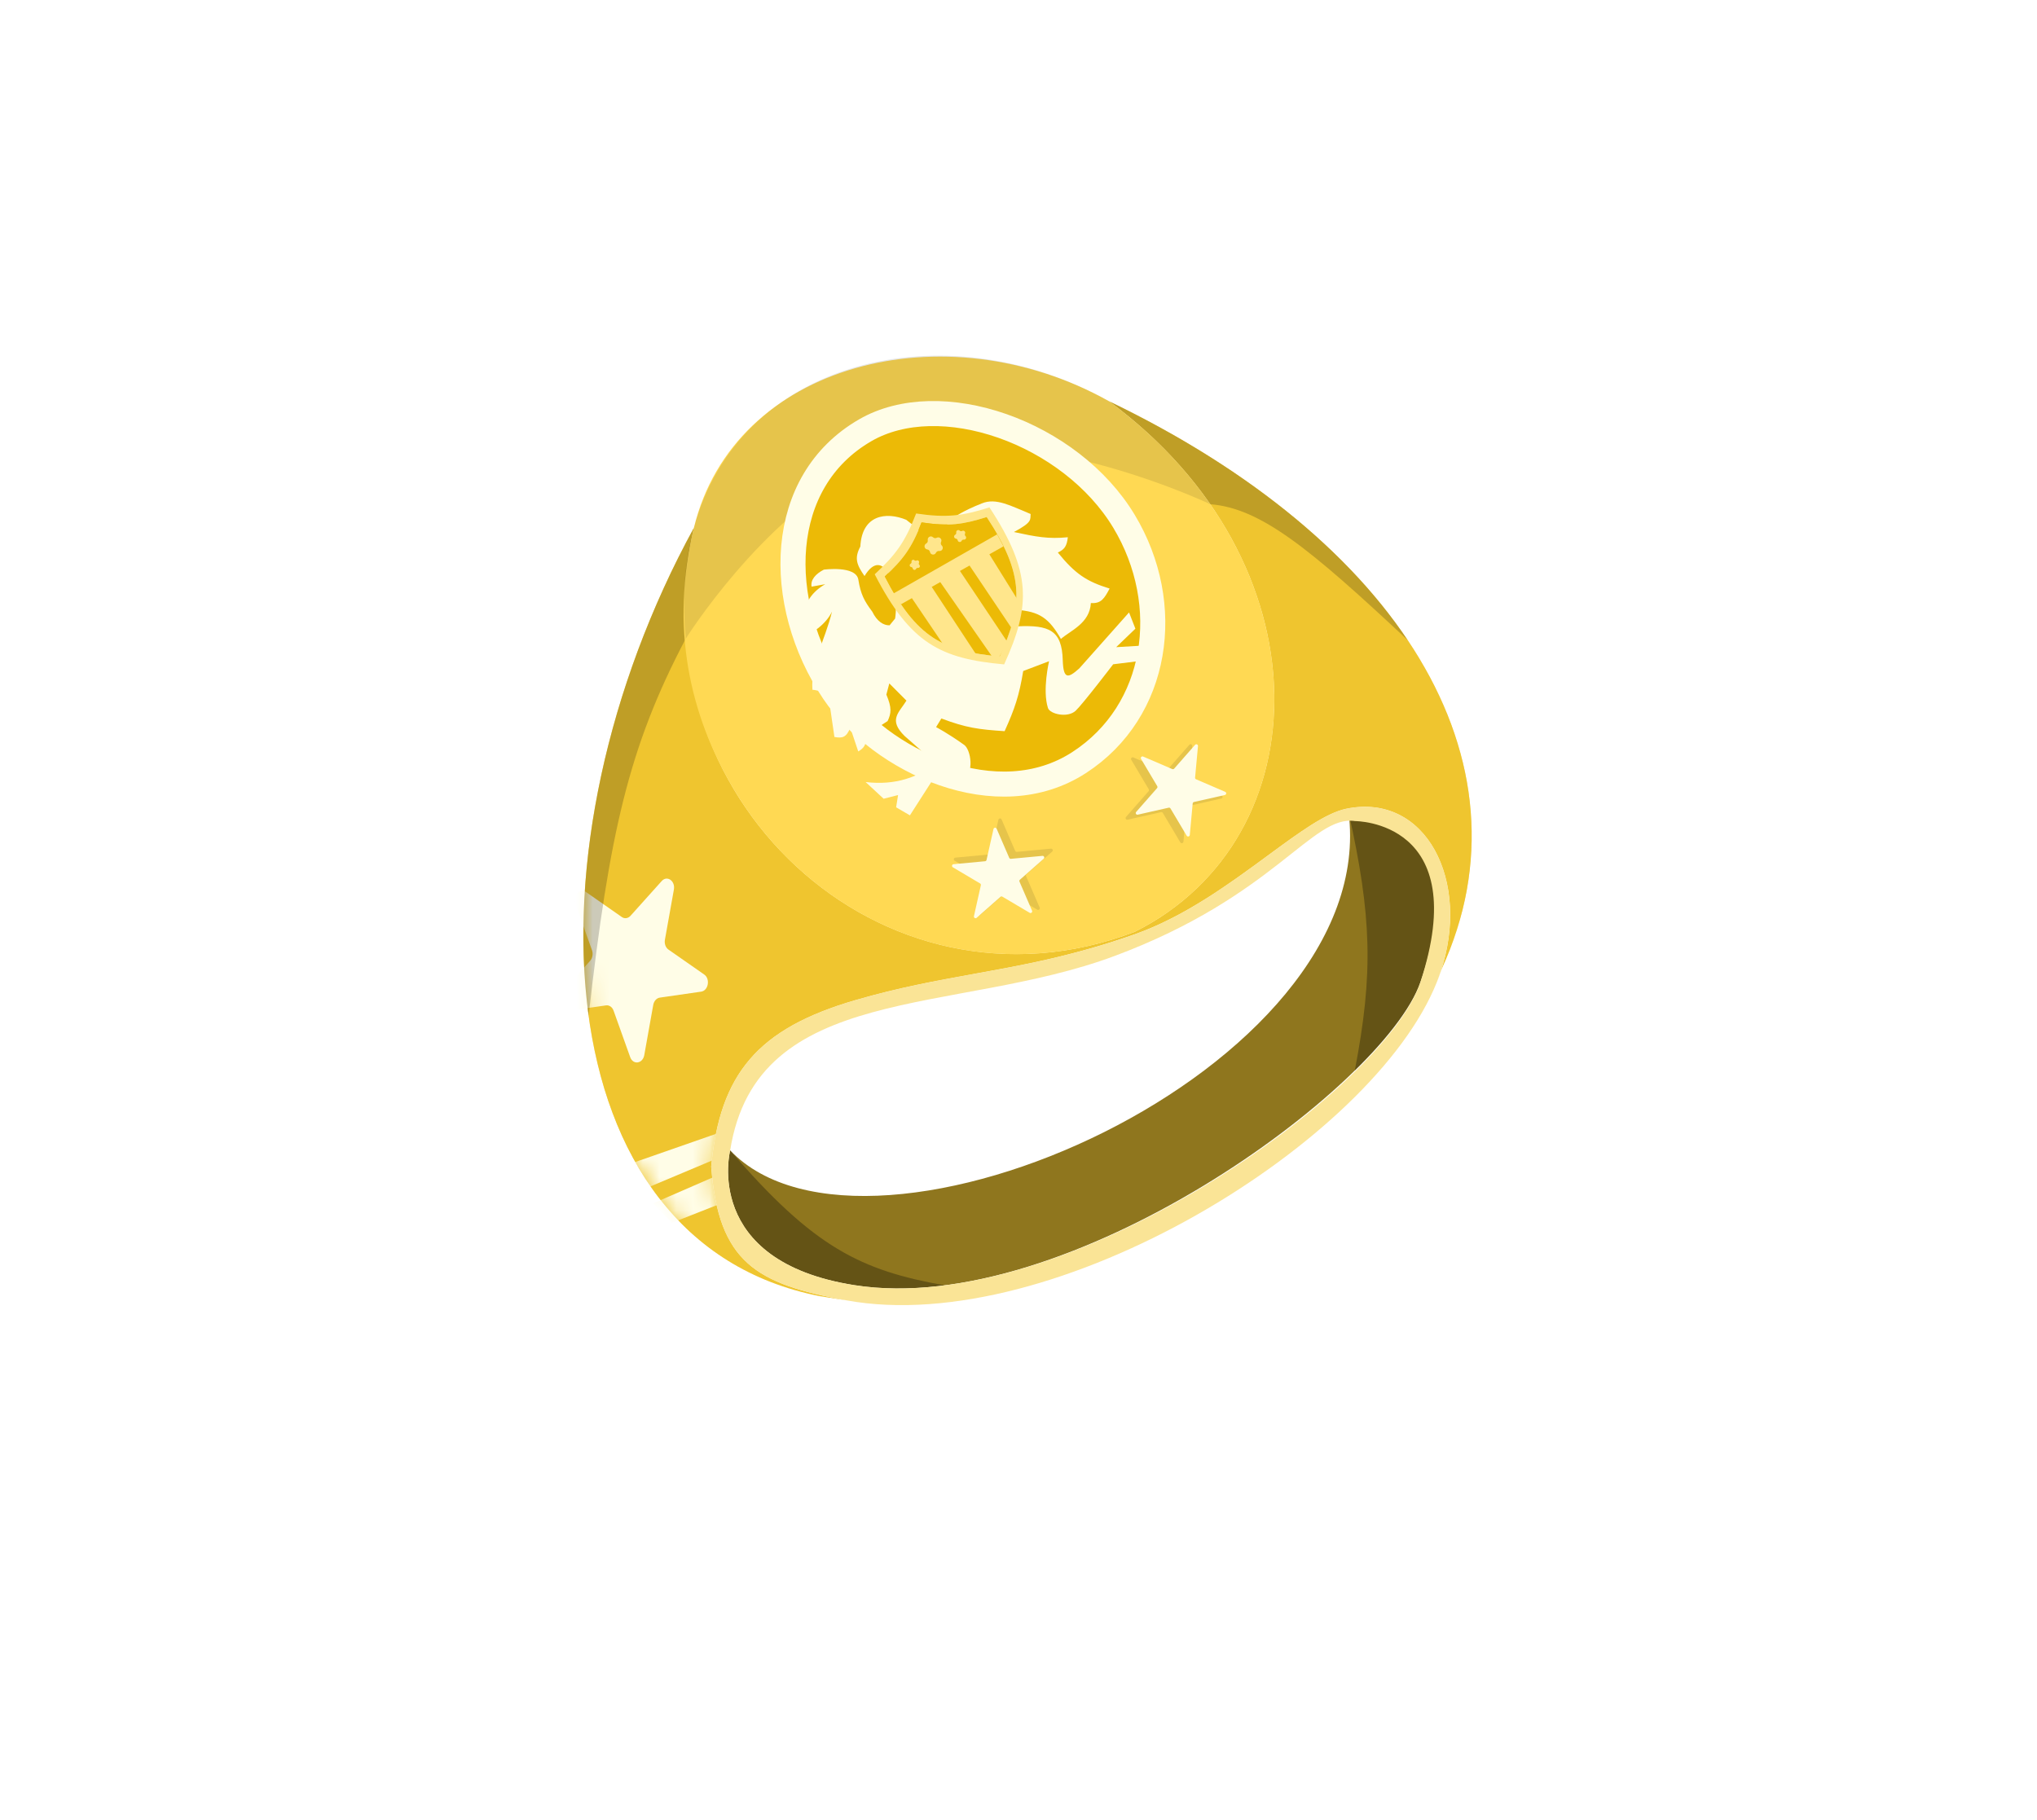 <svg width="122" height="109" viewBox="0 0 122 109" fill="none" xmlns="http://www.w3.org/2000/svg">
<path d="M49.453 98.492C50.651 99.901 52.826 99.901 54.024 98.492L63.063 87.862L106.589 87.863C109.35 87.863 111.589 85.625 111.589 82.863L111.59 19.891C111.591 17.13 109.352 14.891 106.591 14.891L16.828 14.889C14.067 14.889 11.828 17.128 11.828 19.889L11.827 82.861C11.827 85.623 14.065 87.861 16.827 87.861L39.945 87.862L40.416 87.862L49.453 98.492Z" fill="white" fill-opacity="0.2"/>
<path fill-rule="evenodd" clip-rule="evenodd" d="M41.56 31.61C31.165 50.669 32.522 74.372 49.091 77.64L50.694 77.892C45.295 76.907 43.032 75.623 42.593 69.881C43.117 64.314 45.374 61.614 51.228 59.908C53.807 59.156 56.087 58.743 58.37 58.33C61.337 57.793 64.308 57.255 67.945 55.972C70.947 54.912 73.647 52.926 75.922 51.253C77.807 49.867 79.4 48.696 80.63 48.443C85.404 47.463 88.132 52.784 86.262 58.27L86.057 58.825C86.131 58.64 86.199 58.455 86.262 58.27L86.344 58.049C92.101 45.487 83.661 32.331 66.408 24.027C79.512 33.648 79.205 50.19 67.971 55.811C52.763 61.628 37.887 47.622 41.56 31.61Z" fill="#EFC52F"/>
<mask id="mask0" mask-type="alpha" maskUnits="userSpaceOnUse" x="31" y="19" width="61" height="65">
<path fill-rule="evenodd" clip-rule="evenodd" d="M41.56 31.61C31.165 50.669 32.522 74.372 49.091 77.64L50.694 77.892C45.295 76.907 43.032 75.623 42.593 69.881C43.117 64.314 45.374 61.614 51.228 59.908C53.807 59.156 56.087 58.743 58.37 58.33C61.337 57.793 64.308 57.255 67.945 55.972C70.947 54.912 73.647 52.926 75.922 51.253C77.807 49.867 79.4 48.696 80.63 48.443C85.404 47.463 88.132 52.784 86.262 58.27L86.057 58.825C86.131 58.64 86.199 58.455 86.262 58.27L86.344 58.049C92.101 45.487 83.661 32.331 66.408 24.027C79.512 33.648 79.205 50.19 67.971 55.811C52.763 61.628 37.887 47.622 41.56 31.61Z" fill="#EFC52F"/>
</mask>
<g mask="url(#mask0)">
<path fill-rule="evenodd" clip-rule="evenodd" d="M41.56 31.61C31.165 50.669 32.522 74.372 49.091 77.64L50.694 77.892C45.295 76.907 43.032 75.623 42.593 69.881C43.117 64.314 45.374 61.614 51.228 59.908C53.807 59.156 56.087 58.743 58.37 58.33C61.337 57.793 64.308 57.255 67.945 55.972C70.947 54.912 73.647 52.926 75.922 51.253C77.807 49.867 79.4 48.696 80.63 48.443C85.404 47.463 88.132 52.784 86.262 58.27L86.057 58.825C86.131 58.64 86.199 58.455 86.262 58.27L86.344 58.049C92.101 45.487 83.661 32.331 66.408 24.027C79.512 33.648 79.205 50.19 67.971 55.811C52.763 61.628 37.887 47.622 41.56 31.61Z" fill="#EFC52F"/>
<path d="M34.461 54.14C34.289 53.657 34.724 53.172 35.096 53.432L37.243 54.931C37.41 55.047 37.62 55.016 37.765 54.855L39.629 52.777C39.953 52.416 40.454 52.766 40.36 53.288L39.823 56.292C39.781 56.525 39.866 56.761 40.032 56.878L42.179 58.376C42.551 58.636 42.426 59.338 41.996 59.4L39.517 59.758C39.325 59.786 39.166 59.962 39.124 60.196L38.587 63.2C38.494 63.721 37.915 63.805 37.743 63.322L36.748 60.539C36.671 60.323 36.488 60.196 36.296 60.223L33.817 60.581C33.387 60.644 33.155 59.994 33.478 59.633L35.343 57.555C35.487 57.394 35.533 57.139 35.456 56.923L34.461 54.14Z" fill="#FFFDE7"/>
<path d="M33.218 52.01C33.581 54.297 32.977 55.257 31.028 56.622C30.944 54.755 31.175 53.726 33.218 52.01Z" fill="#FFFDE7"/>
<path d="M38.026 69.612L42.892 67.915L42.64 69.518L38.946 71.071L38.026 69.612Z" fill="#FFFDE7"/>
<path d="M39.115 72.084L42.995 70.395L43.223 72.074L40.245 73.247L39.115 72.084Z" fill="#FFFDE7"/>
</g>
<path d="M41.56 31.61C36.304 41.247 34.053 52.071 35.253 60.84C36.493 49.948 37.644 44.758 41.066 38.267C40.89 36.123 41.038 33.887 41.56 31.61Z" fill="black" fill-opacity="0.2"/>
<path d="M84.309 38.346C80.65 32.88 74.498 27.92 66.408 24.027C68.923 25.873 70.944 27.974 72.488 30.204C75.498 30.442 78.415 32.824 84.309 38.346Z" fill="black" fill-opacity="0.2"/>
<path d="M43.731 68.911C52.052 77.614 82.769 64.057 80.765 48.629C80.862 48.652 88.445 49.198 85.07 58.834C82.865 65.13 63.95 78.996 51.166 76.981C42.03 75.542 43.731 68.911 43.731 68.911Z" fill="#8F761E"/>
<path d="M85.07 58.834C88.445 49.198 80.862 48.652 80.765 48.629C82.153 54.87 82.268 58.274 81.14 64.129C83.156 62.152 84.56 60.291 85.07 58.834Z" fill="black" fill-opacity="0.3"/>
<path d="M43.731 68.911C43.731 68.911 42.03 75.542 51.166 76.981C52.877 77.251 54.698 77.236 56.574 76.993C51.557 76.096 48.743 74.742 43.731 68.911Z" fill="black" fill-opacity="0.3"/>
<path fill-rule="evenodd" clip-rule="evenodd" d="M80.63 48.443C77.914 49.001 73.433 54.035 67.945 55.972C61.51 58.243 57.16 58.179 51.228 59.908C45.374 61.614 43.117 64.314 42.593 69.881C43.032 75.623 45.295 76.907 50.694 77.892C63.144 80.166 82.247 68.409 86.057 58.825C88.314 53.15 85.565 47.43 80.63 48.443ZM66.756 57.263C57.158 60.842 45.322 58.813 43.731 68.911C43.731 68.911 42.03 75.542 51.166 76.981C63.95 78.996 82.996 65.174 85.07 58.834C88.239 49.149 81.16 49.184 81.16 49.184C78.595 48.78 76.355 53.683 66.756 57.263Z" fill="#FAE496"/>
<path d="M41.56 31.61C43.944 21.749 56.596 18.539 66.408 24.027C70.886 27.315 73.798 31.411 75.243 35.603C78.026 43.679 75.366 52.111 67.971 55.812C58.225 59.539 48.616 55.126 43.937 47.261C41.315 42.853 40.115 37.589 41.56 31.61Z" fill="#FFD953"/>
<path d="M41.56 31.61C44.294 21.493 56.596 18.538 66.408 24.027C68.923 25.873 70.944 27.974 72.488 30.204C72.488 30.204 59.485 23.993 51.469 28.079C45.54 31.101 41.066 38.267 41.066 38.267C40.891 36.122 40.88 34.126 41.56 31.61Z" fill="black" fill-opacity="0.1"/>
<path d="M49.929 41.446C48.141 38.788 47.279 35.61 47.539 32.728C47.799 29.863 49.161 27.308 51.827 25.769C54.036 24.494 57.074 24.477 60.035 25.514C62.986 26.548 65.731 28.587 67.32 31.228C70.323 36.219 69.384 42.604 64.624 45.683C62.192 47.257 59.258 47.276 56.516 46.333C53.767 45.388 51.314 43.505 49.929 41.446Z" fill="#ECBA06" stroke="#FFFDE7" stroke-width="1.5"/>
<g filter="url(#filter0_d)">
<path d="M53.61 33.051C53.896 31.113 52.892 28.651 51.778 30.506C51.308 29.827 51.154 29.443 51.527 28.739C51.624 26.841 53.064 26.638 54.276 27.136C55.703 28.228 56.357 28.933 57.333 30.312C57.685 30.673 58.43 29.885 58.214 29.515C57.734 28.636 57.262 28.369 56.756 27.744C56.249 27.118 58.805 26.154 58.805 26.154C59.66 25.798 60.543 26.308 61.726 26.789C61.693 27.123 61.858 27.267 60.726 27.868C62.051 28.156 62.785 28.296 63.955 28.181C63.893 28.719 63.755 28.91 63.356 29.097C64.4 30.384 65.087 30.833 66.457 31.255C66.139 31.85 65.953 32.166 65.334 32.123C65.269 33.334 64.127 33.762 63.54 34.272C62.837 33.057 62.284 32.612 60.822 32.528L60.96 33.517C62.811 33.435 63.608 33.734 63.65 35.554C63.69 36.715 63.974 36.633 64.641 36.038L67.621 32.685L68.001 33.659L66.85 34.765L68.333 34.678L68.364 35.581L66.67 35.791C66.67 35.791 64.835 38.193 64.421 38.576C63.944 39.018 62.882 38.777 62.764 38.409C62.421 37.334 62.831 35.607 62.831 35.607L61.282 36.195C61.042 37.657 60.781 38.443 60.168 39.798C58.622 39.696 57.867 39.599 56.381 39.037L56.064 39.554C56.064 39.554 56.773 39.92 57.752 40.624C58.132 40.899 58.402 42.301 57.641 42.743C57.022 43.104 55.782 42.836 55.782 42.836L54.496 44.84L53.671 44.359L53.787 43.624L52.923 43.845L51.844 42.845C53.676 43.062 54.976 42.524 56.069 41.748L54.179 40.087C53.196 39.115 53.826 38.71 54.289 37.968L53.263 36.937L53.086 37.607C53.421 38.402 53.382 38.717 53.161 39.193L51.887 40.021C51.897 40.618 51.756 40.799 51.402 41.012L50.926 39.59C50.69 40.173 50.459 40.233 49.975 40.145L49.464 36.633C49.24 37.643 49.098 37.342 48.658 37.316C48.551 35.706 49.392 34.422 49.831 32.634C49.468 33.395 48.643 33.963 47.984 34.197L48.05 33.096C48.194 32.072 48.639 31.448 49.424 30.994L48.609 31.14C48.531 30.744 48.836 30.383 49.34 30.122C49.34 30.122 51.268 29.86 51.408 30.722C51.547 31.584 51.754 31.991 52.245 32.642C52.52 33.217 52.92 33.471 53.28 33.456L53.61 33.051Z" fill="#FFFDE7"/>
</g>
<path fill-rule="evenodd" clip-rule="evenodd" d="M54.868 30.758C56.707 31.033 57.654 30.901 59.26 30.392C61.813 34.279 61.721 36.312 60.141 39.797C56.329 39.457 54.515 38.536 52.388 34.401C53.622 33.253 54.202 32.494 54.868 30.758ZM59.095 30.969C57.668 31.421 56.828 31.538 55.194 31.294C54.603 32.836 54.087 33.51 52.992 34.529C54.881 38.202 56.492 39.019 59.878 39.322C61.281 36.226 61.362 34.421 59.095 30.969Z" fill="#FFE68C"/>
<path d="M55.194 31.294C56.828 31.538 57.668 31.421 59.095 30.969C61.362 34.421 61.281 36.226 59.878 39.322C56.492 39.019 54.881 38.202 52.992 34.529C54.087 33.51 54.603 32.836 55.194 31.294Z" fill="#ECBA06"/>
<path d="M55.566 32.357C55.532 32.176 55.749 32.058 55.882 32.184V32.184C55.942 32.241 56.031 32.252 56.103 32.213V32.213C56.264 32.125 56.444 32.295 56.365 32.461V32.461C56.33 32.535 56.346 32.623 56.406 32.679V32.679C56.539 32.805 56.433 33.028 56.252 33.005V33.005C56.17 32.994 56.091 33.037 56.056 33.111V33.111C55.977 33.277 55.733 33.245 55.699 33.065V33.065C55.684 32.984 55.618 32.923 55.537 32.912V32.912C55.355 32.889 55.31 32.646 55.471 32.558V32.558C55.543 32.519 55.581 32.438 55.566 32.357V32.357Z" fill="#FFE68C"/>
<path d="M57.271 31.899C57.249 31.78 57.391 31.702 57.479 31.785V31.785C57.519 31.822 57.577 31.83 57.625 31.804V31.804C57.731 31.746 57.849 31.858 57.797 31.967V31.967C57.774 32.016 57.785 32.074 57.824 32.111V32.111C57.912 32.194 57.843 32.341 57.722 32.326V32.326C57.669 32.319 57.617 32.347 57.594 32.396V32.396C57.542 32.505 57.38 32.484 57.358 32.365V32.365C57.348 32.312 57.305 32.272 57.252 32.265V32.265C57.132 32.249 57.102 32.089 57.208 32.031V32.031C57.255 32.005 57.281 31.952 57.271 31.899V31.899Z" fill="#FFE68C"/>
<path d="M54.593 33.657C54.574 33.557 54.694 33.491 54.769 33.561V33.561C54.802 33.593 54.851 33.599 54.892 33.577V33.577C54.981 33.528 55.081 33.623 55.037 33.715V33.715C55.018 33.756 55.027 33.805 55.06 33.837V33.837C55.134 33.907 55.075 34.031 54.974 34.018V34.018C54.929 34.012 54.885 34.036 54.865 34.077V34.077C54.822 34.17 54.685 34.152 54.666 34.051V34.051C54.658 34.007 54.622 33.972 54.576 33.966V33.966C54.475 33.953 54.45 33.818 54.539 33.769V33.769C54.579 33.747 54.601 33.702 54.593 33.657V33.657Z" fill="#FFE68C"/>
<path d="M53.403 35.612L59.72 32.008L60.1 32.725L53.968 36.194L53.403 35.612Z" fill="#FFE68C"/>
<path d="M55.78 35.122L58.43 39.153L56.802 39.061L54.542 35.723L55.78 35.122Z" fill="#FFE68C"/>
<path d="M59.233 33.166L61.179 36.301L60.631 37.693L57.995 33.768L59.233 33.166Z" fill="#FFE68C"/>
<path d="M57.174 33.724L60.344 38.469L59.661 39.676L55.936 34.325L57.174 33.724Z" fill="#FFE68C"/>
<path d="M59.797 49.102C59.818 49.007 59.948 48.995 59.986 49.084L60.8 50.967C60.817 51.007 60.858 51.031 60.901 51.027L62.943 50.835C63.039 50.826 63.091 50.946 63.018 51.01L61.479 52.366C61.446 52.394 61.436 52.441 61.453 52.48L62.267 54.363C62.305 54.452 62.207 54.538 62.124 54.489L60.359 53.444C60.322 53.422 60.274 53.426 60.242 53.455L58.702 54.81C58.629 54.874 58.517 54.808 58.538 54.713L58.987 52.712C58.997 52.669 58.978 52.626 58.941 52.604L57.176 51.558C57.092 51.509 57.121 51.382 57.217 51.373L59.26 51.181C59.303 51.177 59.338 51.146 59.348 51.103L59.797 49.102Z" fill="black" fill-opacity="0.1"/>
<path d="M71.406 44.689C71.415 44.593 71.295 44.541 71.232 44.614L69.879 46.156C69.85 46.188 69.804 46.199 69.764 46.182L67.879 45.371C67.79 45.333 67.704 45.431 67.754 45.514L68.802 47.278C68.824 47.315 68.82 47.362 68.791 47.395L67.438 48.937C67.374 49.009 67.441 49.121 67.535 49.1L69.536 48.648C69.579 48.638 69.622 48.657 69.644 48.694L70.692 50.458C70.742 50.541 70.869 50.512 70.878 50.416L71.067 48.373C71.07 48.33 71.102 48.294 71.144 48.285L73.145 47.833C73.239 47.811 73.251 47.682 73.162 47.643L71.278 46.833C71.238 46.816 71.214 46.775 71.218 46.732L71.406 44.689Z" fill="black" fill-opacity="0.1"/>
<path d="M59.502 49.66C59.523 49.565 59.653 49.553 59.691 49.642L60.444 51.384C60.461 51.424 60.502 51.448 60.545 51.444L62.434 51.267C62.531 51.258 62.582 51.377 62.51 51.441L61.085 52.695C61.053 52.724 61.042 52.77 61.059 52.81L61.812 54.552C61.85 54.641 61.752 54.727 61.669 54.678L60.036 53.711C59.999 53.689 59.952 53.693 59.919 53.722L58.495 54.976C58.422 55.04 58.31 54.973 58.331 54.879L58.746 53.027C58.756 52.985 58.737 52.941 58.7 52.919L57.067 51.952C56.984 51.903 57.012 51.776 57.109 51.766L58.998 51.589C59.041 51.585 59.077 51.554 59.086 51.511L59.502 49.66Z" fill="#FFFDE7"/>
<path d="M71.75 44.691C71.759 44.594 71.639 44.543 71.575 44.616L70.323 46.042C70.295 46.075 70.249 46.085 70.209 46.068L68.465 45.318C68.376 45.28 68.29 45.378 68.34 45.461L69.31 47.092C69.332 47.13 69.327 47.177 69.299 47.209L68.047 48.636C67.983 48.709 68.05 48.821 68.144 48.799L69.995 48.381C70.038 48.371 70.081 48.39 70.103 48.428L71.073 50.059C71.123 50.142 71.25 50.113 71.259 50.017L71.433 48.127C71.437 48.084 71.468 48.048 71.51 48.039L73.362 47.621C73.456 47.599 73.468 47.469 73.379 47.431L71.636 46.681C71.596 46.664 71.572 46.624 71.576 46.58L71.75 44.691Z" fill="#FFFDE7"/>
<defs>
<filter id="filter0_d" x="40.902" y="21.875" width="32.677" height="31.741" filterUnits="userSpaceOnUse" color-interpolation-filters="sRGB">
<feFlood flood-opacity="0" result="BackgroundImageFix"/>
<feColorMatrix in="SourceAlpha" type="matrix" values="0 0 0 0 0 0 0 0 0 0 0 0 0 0 0 0 0 0 127 0"/>
<feOffset dy="4"/>
<feGaussianBlur stdDeviation="2"/>
<feColorMatrix type="matrix" values="0 0 0 0 0 0 0 0 0 0 0 0 0 0 0 0 0 0 0.25 0"/>
<feBlend mode="normal" in2="BackgroundImageFix" result="effect1_dropShadow"/>
<feBlend mode="normal" in="SourceGraphic" in2="effect1_dropShadow" result="shape"/>
</filter>
</defs>
</svg>
